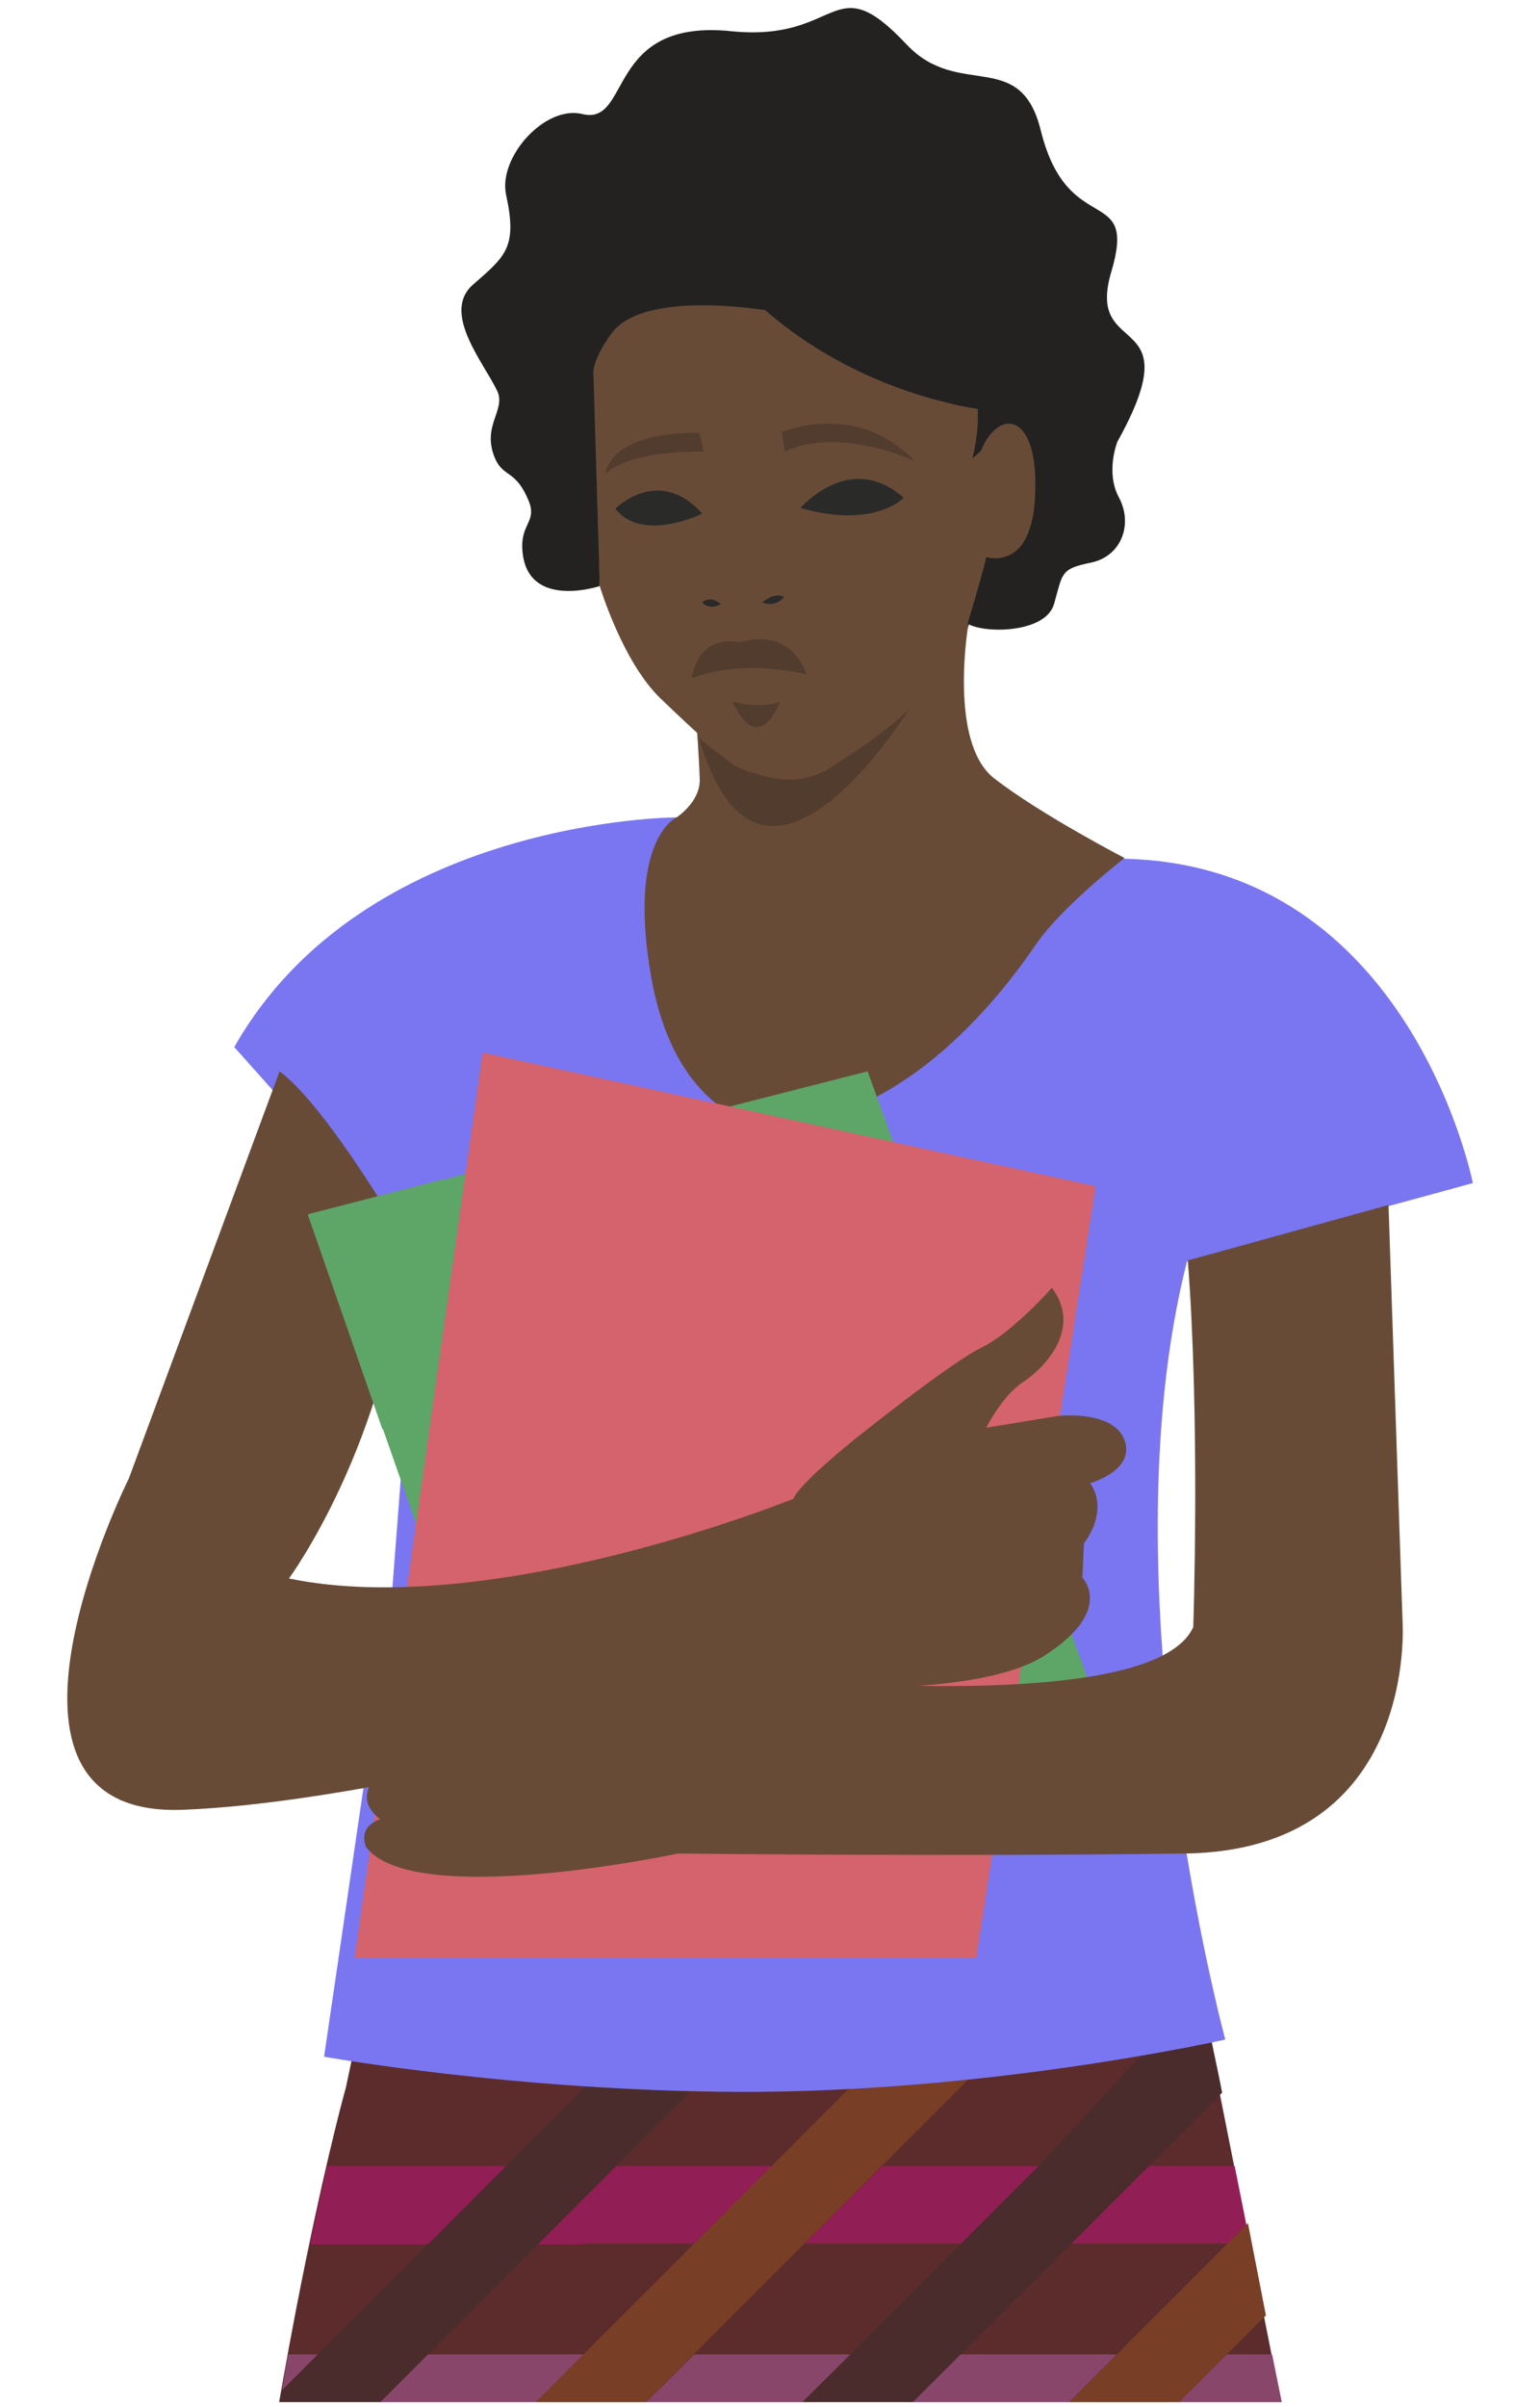 <?xml version="1.0" encoding="utf-8"?>
<!-- Generator: Adobe Illustrator 21.0.2, SVG Export Plug-In . SVG Version: 6.00 Build 0)  -->
<svg version="1.1" id="Vrstva_1" xmlns="http://www.w3.org/2000/svg" xmlns:xlink="http://www.w3.org/1999/xlink" x="0px" y="0px"
	 viewBox="0 0 197.2 308" style="enable-background:new 0 0 197.2 308;" xml:space="preserve">
<style type="text/css">
	.st0{clip-path:url(#SVGID_2_);}
	.st1{fill:#684B37;}
	.st2{fill:#2A2A2D;}
	.st3{fill:#5C2C2C;}
	.st4{fill:none;}
	.st5{fill:#911E54;}
	.st6{fill:#89466B;}
	.st7{fill:#4A2C2C;}
	.st8{fill:#793E26;}
	.st9{fill:#7A76F1;}
	.st10{fill:#523C2E;}
	.st11{fill:#232221;}
	.st12{fill:#2A2A29;}
	.st13{fill:#5EA568;}
	.st14{fill:#D4636D;}
</style>
<g>
	<defs>
		<rect id="SVGID_1_" y="-0.7" width="196.2" height="308.1"/>
	</defs>
	<clipPath id="SVGID_2_">
		<use xlink:href="#SVGID_1_"  style="overflow:visible;"/>
	</clipPath>
	<g id="FATIMA_4_" class="st0">
		<g>
			<polygon class="st1" points="62.4,552.5 67.6,613 85.7,611.3 88.5,543.3 			"/>
			<polygon class="st1" points="118.1,536.6 127.4,613 144.6,613 148.4,540.8 			"/>
			<path class="st2" d="M86.6,608.9l1.9,21.7c0,0-1.8,2.2-6.9,3.9c-4.9,1.6-10.3,8.1-15.1,16.7c0,0-2.2,2.5-4.1,3.1
				c-6.5,2.3-19.9,5.8-25.9,4c-7.7-2.3-4-12.2-4-12.2s0.8-1.5,2.6-2.8c7.2-5.2,26.3-18.8,31.4-33.2c0,0,4.6,0.4,8.9,0.5
				C79.8,610.8,86.6,608.9,86.6,608.9z"/>
			<path class="st2" d="M145.7,610.2l2.1,21.8c0,0-0.4,1.2-1.4,2.8c-1.5,2.3-4.2,6.5-8.9,18.1c0,0-1,1.9-1.8,2.5
				c-3.5,2.8-13.1,8.7-24.4,8.7c-6.9,0-8.9-3.7-10.1-6.8c-0.7-1.9,1.1-5.1,1.1-5.1s23.8-21.1,23.7-43.2c0,0,6.1,1.8,10,2.1
				C140,611.4,145.7,610.2,145.7,610.2z"/>
		</g>
		<path class="st3" d="M96.1,566.7c-19.1,8.8-65.6-1.6-65.6-1.6c-20.9-174.9,13.8-298,13.8-298l3.7-17.4l90.4-31.5l16.4,42.7
			l11.3,56.9c0,0,4.8,19.7,8.3,71.9c3,45.2,0,180.1,0,180.1s-35.4,7.2-51.3,0C102.5,560.5,96.1,566.7,96.1,566.7z"/>
		<g>
			<polygon class="st4" points="153,359.5 133,359.5 118.9,373.6 138.9,373.6 			"/>
			<polygon class="st4" points="164.7,552.5 144.7,552.5 130.6,566.6 150.6,566.6 			"/>
			<polygon class="st4" points="128.9,383.6 108.9,383.6 94.7,397.8 114.8,397.8 			"/>
			<polygon class="st4" points="80.7,431.9 60.6,431.9 46.5,446 66.5,446 			"/>
			<polygon class="st4" points="154.8,528.3 134.7,528.3 120.6,542.5 140.6,542.5 			"/>
			<polygon class="st4" points="104.8,407.7 84.8,407.7 70.6,421.9 90.6,421.9 			"/>
			<polygon class="st4" points="163,383.6 143,383.6 128.9,397.8 148.9,397.8 			"/>
			<polygon class="st4" points="157.2,287.1 137.2,287.1 123,301.3 143,301.3 			"/>
			<polygon class="st4" points="60.7,383.6 40.7,383.6 26.5,397.8 46.5,397.8 			"/>
			<polygon class="st4" points="74.8,335.4 54.8,335.4 40.6,349.5 60.7,349.5 			"/>
			<polygon class="st4" points="143,335.4 123,335.4 108.9,349.5 128.9,349.5 			"/>
			<polygon class="st4" points="84.8,359.5 64.8,359.5 50.6,373.6 70.6,373.6 			"/>
			<polygon class="st4" points="133.1,311.2 113,311.2 98.9,325.4 118.9,325.4 			"/>
			<polygon class="st4" points="123.1,287.1 103,287.1 88.9,301.3 108.9,301.3 			"/>
			<polygon class="st4" points="70.7,407.7 50.7,407.7 36.5,421.9 56.5,421.9 			"/>
			<polygon class="st4" points="88.9,287.1 68.9,287.1 54.8,301.3 74.8,301.3 			"/>
			<polygon class="st4" points="94.8,383.6 74.8,383.6 60.6,397.8 80.6,397.8 			"/>
			<polygon class="st4" points="118.9,359.5 98.9,359.5 84.7,373.6 104.8,373.6 			"/>
			<polygon class="st4" points="98.9,311.2 78.9,311.2 64.8,325.4 84.8,325.4 			"/>
			<polygon class="st4" points="108.9,335.4 88.9,335.4 74.8,349.5 94.8,349.5 			"/>
			<polygon class="st4" points="158.9,456 138.9,456 124.7,470.1 144.7,470.1 			"/>
			<polygon class="st4" points="120.6,528.3 100.6,528.3 86.5,542.5 106.5,542.5 			"/>
			<polygon class="st4" points="76.5,504.2 56.5,504.2 42.4,518.4 62.4,518.4 			"/>
			<polygon class="st4" points="96.5,552.5 76.5,552.5 62.3,566.6 82.4,566.6 			"/>
			<polygon class="st4" points="168.9,480.1 148.9,480.1 134.7,494.3 154.7,494.3 			"/>
			<polygon class="st4" points="100.7,480.1 80.6,480.1 66.5,494.3 86.5,494.3 			"/>
			<polygon class="st4" points="138.9,407.7 118.9,407.7 104.7,421.9 124.7,421.9 			"/>
			<polygon class="st4" points="144.8,504.2 124.7,504.2 110.6,518.4 130.6,518.4 			"/>
			<polygon class="st4" points="110.6,504.2 90.6,504.2 76.5,518.4 96.5,518.4 			"/>
			<polygon class="st4" points="134.8,480.1 114.7,480.1 100.6,494.3 120.6,494.3 			"/>
			<polygon class="st4" points="86.5,528.3 66.5,528.3 52.3,542.5 72.4,542.5 			"/>
			<polygon class="st4" points="90.7,456 70.6,456 56.5,470.1 76.5,470.1 			"/>
			<polygon class="st4" points="66.5,480.1 46.5,480.1 32.4,494.3 52.4,494.3 			"/>
			<polygon class="st4" points="114.8,431.9 94.8,431.9 80.6,446 100.6,446 			"/>
			<polygon class="st4" points="148.9,431.9 128.9,431.9 114.7,446 134.7,446 			"/>
			<polygon class="st4" points="124.8,456 104.8,456 90.6,470.1 110.6,470.1 			"/>
			<polygon class="st4" points="173,407.7 153,407.7 138.8,421.9 158.9,421.9 			"/>
			<polygon class="st5" points="68.9,287.1 88.9,287.1 98.9,277.2 78.9,277.2 			"/>
			<polygon class="st5" points="103,287.1 123.1,287.1 133,277.2 113,277.2 			"/>
			<polygon class="st5" points="137.2,287.1 157.2,287.1 159.6,284.7 158.1,277.2 147.1,277.2 			"/>
			<path class="st5" d="M84.8,277.2H41.9c-0.6,2.8-1.4,6.1-2.2,10h35.1L84.8,277.2z"/>
			<polygon class="st6" points="74.8,301.3 54.8,301.3 44.8,311.2 64.8,311.2 			"/>
			<polygon class="st6" points="147.1,311.2 164.9,311.2 162.9,301.3 157.1,301.3 			"/>
			<path class="st6" d="M36.9,301.3c-0.3,1.5-0.5,3-0.8,4.6l4.6-4.6H36.9z"/>
			<polygon class="st6" points="143,301.3 123,301.3 113,311.2 133.1,311.2 			"/>
			<polygon class="st6" points="108.9,301.3 88.9,301.3 78.9,311.2 98.9,311.2 			"/>
			<polygon class="st5" points="118.9,325.4 98.9,325.4 88.9,335.4 108.9,335.4 			"/>
			<path class="st5" d="M157.1,335.4h12.1c-0.6-4.1-1.1-7.4-1.5-10h-0.6L157.1,335.4z"/>
			<polygon class="st5" points="123,335.4 143,335.4 153,325.4 133,325.4 			"/>
			<path class="st5" d="M50.7,325.4H32.9c-0.5,3.2-0.9,6.5-1.4,10h9.2L50.7,325.4z"/>
			<polygon class="st5" points="84.8,325.4 64.8,325.4 54.8,335.4 74.8,335.4 			"/>
			<polygon class="st6" points="133,359.5 153,359.5 163,349.5 143,349.5 			"/>
			<polygon class="st6" points="60.7,349.5 40.6,349.5 30.7,359.5 50.7,359.5 			"/>
			<path class="st6" d="M172,359.5c-0.2-1.5-0.3-3-0.5-4.5l-4.5,4.5H172z"/>
			<polygon class="st6" points="128.9,349.5 108.9,349.5 98.9,359.5 118.9,359.5 			"/>
			<polygon class="st6" points="94.8,349.5 74.8,349.5 64.8,359.5 84.8,359.5 			"/>
			<polygon class="st5" points="138.9,373.6 118.9,373.6 108.9,383.6 128.9,383.6 			"/>
			<path class="st5" d="M36.5,373.6h-9.2c-0.3,3.3-0.6,6.6-0.8,10h0.1L36.5,373.6z"/>
			<polygon class="st5" points="70.6,373.6 50.6,373.6 40.7,383.6 60.7,383.6 			"/>
			<polygon class="st5" points="143,383.6 163,383.6 173,373.6 153,373.6 			"/>
			<polygon class="st5" points="104.8,373.6 84.7,373.6 74.8,383.6 94.8,383.6 			"/>
			<polygon class="st6" points="148.9,397.8 128.9,397.8 118.9,407.7 138.9,407.7 			"/>
			<path class="st6" d="M153,407.7h20l2.2-2.2c-0.1-2.7-0.2-5.3-0.3-7.8h-12L153,407.7z"/>
			<polygon class="st6" points="114.8,397.8 94.7,397.8 84.8,407.7 104.8,407.7 			"/>
			<path class="st6" d="M46.5,397.8h-20l-1.1,1.1c-0.2,2.9-0.3,5.9-0.5,8.9h11.6L46.5,397.8z"/>
			<polygon class="st6" points="80.6,397.8 60.6,397.8 50.7,407.7 70.7,407.7 			"/>
			<polygon class="st5" points="124.7,421.9 104.7,421.9 94.8,431.9 114.8,431.9 			"/>
			<polygon class="st5" points="90.6,421.9 70.6,421.9 60.6,431.9 80.7,431.9 			"/>
			<polygon class="st5" points="158.9,421.9 138.8,421.9 128.9,431.9 148.9,431.9 			"/>
			<polygon class="st5" points="56.5,421.9 36.5,421.9 26.5,431.9 46.6,431.9 			"/>
			<path class="st5" d="M163,431.9h12.7c0-3.4-0.1-6.7-0.1-10H173L163,431.9z"/>
			<polygon class="st6" points="100.6,446 80.6,446 70.6,456 90.7,456 			"/>
			<polygon class="st6" points="138.9,456 158.9,456 168.9,446 148.8,446 			"/>
			<path class="st6" d="M32.4,446h-8.5c0,2.8,0,5.7,0,8.5L32.4,446z"/>
			<polygon class="st6" points="66.5,446 46.5,446 36.5,456 56.5,456 			"/>
			<path class="st6" d="M175.8,456c0-1,0-1.9,0-2.9L173,456H175.8z"/>
			<polygon class="st6" points="134.7,446 114.7,446 104.8,456 124.8,456 			"/>
			<path class="st5" d="M148.9,480.1h20l6.9-6.9c0-1,0-2,0-3h-17L148.9,480.1z"/>
			<polygon class="st5" points="144.7,470.1 124.7,470.1 114.7,480.1 134.8,480.1 			"/>
			<polygon class="st5" points="110.6,470.1 90.6,470.1 80.6,480.1 100.7,480.1 			"/>
			<path class="st5" d="M42.4,470.1H24c0.1,3.3,0.1,6.6,0.2,10h8.2L42.4,470.1z"/>
			<polygon class="st5" points="76.5,470.1 56.5,470.1 46.5,480.1 66.5,480.1 			"/>
			<polygon class="st6" points="120.6,494.3 100.6,494.3 90.6,504.2 110.6,504.2 			"/>
			<polygon class="st6" points="154.7,494.3 134.7,494.3 124.7,504.2 144.8,504.2 			"/>
			<polygon class="st6" points="86.5,494.3 66.5,494.3 56.5,504.2 76.5,504.2 			"/>
			<path class="st6" d="M52.4,494.3h-20l-7.2,7.2c0,0.9,0.1,1.8,0.1,2.7h17.1L52.4,494.3z"/>
			<path class="st6" d="M158.9,504.2h16.7c0-3.3,0.1-6.6,0.1-10h-6.8L158.9,504.2z"/>
			<polygon class="st5" points="62.4,518.4 42.4,518.4 32.4,528.3 52.4,528.3 			"/>
			<polygon class="st5" points="96.5,518.4 76.5,518.4 66.5,528.3 86.5,528.3 			"/>
			<polygon class="st5" points="130.6,518.4 110.6,518.4 100.6,528.3 120.6,528.3 			"/>
			<path class="st5" d="M168.8,528.3h6.4c0-2.1,0.1-4.3,0.1-6.5L168.8,528.3z"/>
			<path class="st5" d="M26.1,518.4c0,0.7,0.1,1.3,0.1,2l2-2H26.1z"/>
			<polygon class="st5" points="134.7,528.3 154.8,528.3 164.7,518.4 144.7,518.4 			"/>
			<polygon class="st6" points="144.7,552.5 164.7,552.5 174.7,542.5 154.7,542.5 			"/>
			<polygon class="st6" points="72.4,542.5 52.3,542.5 42.4,552.5 62.4,552.5 			"/>
			<path class="st6" d="M38.2,542.5H28.1c0.3,3,0.6,6.1,0.9,9.2L38.2,542.5z"/>
			<polygon class="st6" points="140.6,542.5 120.6,542.5 110.6,552.5 130.6,552.5 			"/>
			<polygon class="st6" points="106.5,542.5 86.5,542.5 76.5,552.5 96.5,552.5 			"/>
			<path class="st5" d="M38.4,566.6c2.4,0.4,5.3,0.9,8.5,1.4l1.4-1.4H38.4z"/>
			<path class="st5" d="M159.2,572.1c8.7-0.9,15.3-2.3,15.3-2.3s0-1.1,0.1-3.2h-9.9L159.2,572.1z"/>
			<path class="st5" d="M150.6,566.6h-20l-4.3,4.3c5.1,1.6,11.5,2.1,18,2.1L150.6,566.6z"/>
			<path class="st5" d="M114.9,566.6c0.4,0.1,0.8,0.3,1.2,0.4l0.4-0.4H114.9z"/>
			<path class="st5" d="M62.3,566.6l-2.9,2.9c6.4,0.6,13.2,0.9,19.4,0.6l3.5-3.5H62.3z"/>
			<path class="st7" d="M36.1,305.9c-0.9,5.2-1.8,10.8-2.8,16.9l11.5-11.5l10-10l14.2-14.2l10-10l58.6-58.6l-21.6,7.5l-51,51l-10,10
				l-14.2,14.2L36.1,305.9z"/>
			<path class="st8" d="M88.9,287.1l-14.2,14.2l-10,10l-14.2,14.2l-10,10l-10.5,10.5c-0.6,5.1-1.2,10.4-1.8,15.9l2.3-2.3l10-10
				l14.2-14.2l10-10l14.2-14.2l10-10l14.2-14.2l10-10l34.4-34.4l-3.8-10.3l-44.7,44.7L88.9,287.1z"/>
			<path class="st7" d="M123.1,287.1l-14.2,14.2l-10,10l-14.2,14.2l-10,10l-14.2,14.2l-10,10l-14.2,14.2l-10,10l-0.1,0.1
				c-0.4,4.9-0.7,9.9-1,15.1l1.1-1.1l14.2-14.2l10-10l14.2-14.2l10-10l14.2-14.2l10-10l14.2-14.2l10-10l14.2-14.2l10-10l9.2-9.2
				l-0.4-2l-2.3-11L133,277.2L123.1,287.1z"/>
			<path class="st8" d="M143,301.3l-10,10l-14.2,14.2l-10,10l-14.2,14.2l-10,10l-14.2,14.2l-10,10l-14.2,14.2l-10,10l-12.1,12.1
				c-0.2,4.7-0.3,9.6-0.4,14.5l2.5-2.5l10-10l14.2-14.2l10-10l14.2-14.2l10-10l14.2-14.2l10-10l14.2-14.2l10-10l14.2-14.2l10-10
				l4.9-4.9l-2.3-11.8l-2.5,2.5L143,301.3z"/>
			<path class="st7" d="M143,335.4l-14.2,14.2l-10,10l-14.2,14.2l-10,10l-14.2,14.2l-10,10l-14.2,14.2l-10,10L32.4,446l-8.5,8.5
				c0,4.6,0,9.2,0.1,14L36.5,456l10-10l14.2-14.2l10-10l14.2-14.2l10-10l14.2-14.2l10-10l14.2-14.2l10-10l14.2-14.2l10-10l0.5-0.5
				c-0.8-4.9-1.4-7.1-1.4-7.1l-0.9-4.7L153,325.4L143,335.4z"/>
			<path class="st8" d="M153,359.5l-14.2,14.2l-10,10l-14.2,14.2l-10,10l-14.2,14.2l-10,10L66.5,446l-10,10l-14.2,14.2l-10,10
				l-7.9,7.9c0.2,4.4,0.4,8.9,0.6,13.5l7.2-7.2l14.2-14.2l10-10L70.6,456l10-10l14.2-14.2l10-10l14.2-14.2l10-10l14.2-14.2l10-10
				l14.2-14.2l4.5-4.5c-0.5-4.7-1-8.9-1.4-12.6l-7.1,7.1L153,359.5z"/>
			<path class="st7" d="M163,383.6l-14.2,14.2l-10,10l-14.2,14.2l-10,10L100.6,446l-10,10l-14.2,14.2l-10,10l-14.2,14.2l-10,10
				l-14.2,14.2l-2,2c0.3,4.3,0.6,8.7,1,13.1l5.1-5.1l10-10l14.2-14.2l10-10l14.2-14.2l10-10l14.2-14.2l10-10l14.2-14.2l10-10
				l14.2-14.2l10-10l11.3-11.3c-0.3-4.6-0.7-9-1-13.1l-0.3,0.3L163,383.6z"/>
			<path class="st8" d="M158.9,421.9l-10,10L134.7,446l-10,10l-14.2,14.2l-10,10l-14.2,14.2l-10,10l-14.2,14.2l-10,10l-14.2,14.2
				l-9.2,9.2c0.4,4,0.9,7.9,1.3,12l0.4,0.4l11.6-11.6l10-10l14.2-14.2l10-10l14.2-14.2l10-10l14.2-14.2l10-10l14.2-14.2l10-10
				l14.2-14.2l10-10l2.6-2.6c-0.1-4.9-0.2-9.5-0.3-13.8l-2.2,2.2L158.9,421.9z"/>
			<path class="st7" d="M158.9,456l-14.2,14.2l-10,10l-14.2,14.2l-10,10l-14.2,14.2l-10,10l-14.2,14.2l-10,10l-14.2,14.2l-1.4,1.4
				c3.8,0.6,8.1,1.1,12.6,1.5l2.9-2.9l14.2-14.2l10-10l14.2-14.2l10-10l14.2-14.2l10-10l14.2-14.2l10-10L173,456l2.9-2.9
				c0-4.8,0-9.5-0.1-14l-6.9,6.9L158.9,456z"/>
			<path class="st8" d="M168.9,480.1l-14.2,14.2l-10,10l-14.2,14.2l-10,10l-14.2,14.2l-10,10l-14.2,14.2l-3.5,3.5
				c6.6-0.3,12.7-1.3,17.3-3.4c0,0,0.3-0.2,0.8-0.6l13.7-13.7l10-10l14.2-14.2l10-10l14.2-14.2l10-10l6.9-6.9
				c0-4.7,0.1-9.4,0.1-14.2L168.9,480.1z"/>
			<path class="st7" d="M154.8,528.3l-14.2,14.2l-10,10l-14.2,14.2l-0.4,0.4c2.2,0.7,4.5,1.7,7.1,2.8c0.9,0.4,2,0.8,3,1.1l4.3-4.3
				l14.2-14.2l10-10l14.2-14.2l6.5-6.5c0.1-4.6,0.1-9.4,0.2-14.3l-10.8,10.8L154.8,528.3z"/>
			<path class="st8" d="M164.7,552.5l-14.2,14.2l-6.4,6.4c5.2,0,10.4-0.4,15-0.9l5.5-5.5l10.1-10.1c0.1-4,0.2-8.9,0.3-14.3l-0.3,0.3
				L164.7,552.5z"/>
		</g>
		<path class="st9" d="M86.6,104.6c0,0-40,0.1-56.6,29.4l20.8,23.3c0,0-3.6,22.5,0.7,29.6l-1.3,16.9l-8.7,59.4
			c0,0,24.6,4.4,53.2,4.5c32.2,0.1,62.2-6.7,62.2-6.7s-15.6-57.5-4.9-99.6l36.6-10c0,0-8-40.6-44.5-41.5S86.6,104.6,86.6,104.6z"/>
		<path class="st1" d="M124,79.9c0,0-2.6,15.1,3.3,19.7s16.7,10.2,16.7,10.2s-8,6.2-11.3,11s-16.7,23.8-35.3,23.2
			c0,0-10.9-1.4-14-18.9s3.1-20.4,3.1-20.4s3.2-2,3.1-5c-0.1-3-0.4-6.9-0.4-6.9L124,79.9z"/>
		<path class="st10" d="M89.5,94.4c0,0,8.6,8.5,16.4,4.1c0,0,6.8-4.1,10.5-7.7C116.3,90.8,97.4,121.8,89.5,94.4z"/>
		<g>
			<g>
				<g>
					<circle class="st1" cx="103.3" cy="48.3" r="28"/>
					<path class="st1" d="M75.6,52.5L76.8,75c0,0,2.9,9.7,7.8,14.4c4.9,4.7,8.3,7.7,8.3,7.7s3.9,4,12.1,1.1
						c7.2-2.6,13.5-9.6,13.5-9.6s5.5-4.3,8-16.8c0,0,5.9,1,6.7-9.6c0.9-11.6-2.3-11.1-4.9-12.4C125.7,48.6,75.6,52.5,75.6,52.5z"/>
				</g>
				<path class="st11" d="M76.8,75c0,0-9.3,3.1-9.9-4.5c-0.3-3.5,1.9-3.7,0.8-6.4c-1.6-3.9-3.1-3-4.2-5.2c-2-4.3,1.3-6.3,0.2-8.8
					c-1.6-3.5-7.3-10.1-3.1-13.7c4.1-3.6,5.7-4.7,4.2-11.5c-1-4.8,5-11.5,9.8-10.3c6.3,1.5,2.9-12.3,19.1-10.6
					c14.1,1.4,12.8-8.5,22.4,1.7c6.7,7.1,14.6,0.3,17.2,11.1c3.5,13.9,12.4,6.6,9,18c-3.4,11.4,10.4,4.4,0.8,21.7
					c0,0-1.6,3.9,0.2,7.2c1.8,3.4,0.3,7.5-3.6,8.3c-3.9,0.8-3.6,1.3-4.7,5.2c-1,3.9-9.1,3.9-11.1,2.6c0,0,1.8-5.9,2.4-8.5
					c0,0,5.6,1.8,6.2-7.2c0.8-11.2-4.5-12.2-6.9-6.4l-1.1,1c0,0,2.3-8.2-1.3-11.8c-3.6-3.6-9.8-4.6-11.8-9.2
					C109.4,33,99.9,40,99.9,40s-17.4-3.4-21.7,2.8c-2.7,3.8-2.2,5.4-2.2,5.4L76.8,75z"/>
				<path class="st11" d="M93,34.5c0,0,9.4,13.1,30.3,17.5s-5.1-23.9-5.1-23.9L93,34.5z"/>
			</g>
			<g>
				<path class="st10" d="M77.5,60.7c0,0,2.3-3,12.6-2.9l-0.5-2.4C89.5,55.4,78.6,54.9,77.5,60.7z"/>
				<path class="st10" d="M100.5,57.8l-0.4-2.5c0,0,9.6-4.2,17.1,3.8C117.3,59,107.5,54.5,100.5,57.8z"/>
				<path class="st12" d="M78.8,65.1c0,0,5.5-5.6,11.1,0.6C89.9,65.8,82.2,69.5,78.8,65.1z"/>
				<path class="st12" d="M102.5,65c0,0,6.4-7.4,13.2-1.3C115.7,63.8,111.8,67.7,102.5,65z"/>
				<path class="st12" d="M97.6,77.1c0,0,1.5-1.4,2.8-0.7C100.4,76.4,99.4,77.8,97.6,77.1z"/>
				<path class="st12" d="M89.9,77.1c0,0,1-1,2.4,0.2C92.3,77.3,91,78.2,89.9,77.1z"/>
				<path class="st10" d="M88.6,86.8c0,0,0.6-5.7,6.2-4.6c0,0,6.1-2.3,8.5,4.1C103.3,86.3,95.3,84.2,88.6,86.8z"/>
				<path class="st10" d="M93.8,89.8c0,0,3.5,1,6.1,0C99.9,89.8,97.2,97.1,93.8,89.8z"/>
			</g>
		</g>
		<polygon class="st13" points="69.1,240.1 39.4,155.4 111.1,137.1 144.1,228.1 		"/>
		<polygon class="st14" points="61.8,134.7 45.4,250.6 125,250.6 140.3,151.8 		"/>
		<path class="st1" d="M35.8,137.1l-19.3,52.1c0,0-21.7,43.5,6.9,42.4s77.3-15.9,77.3-15.9s24,1.9,33-3.8c9.1-5.8,4.9-10,4.9-10
			l0.2-4.4c0,0,3.3-4,0.8-7.7c0,0,5.8-1.6,4.4-5.5c-1.4-3.9-8.5-3.1-8.5-3.1l-9.2,1.5c0,0,2-4.1,4.8-5.9c2.7-1.8,7.5-6.8,3.6-12
			c0,0-5,5.7-9.1,7.7c-4.1,2-16.3,11.8-16.3,11.8s-7.1,5.7-7.7,7.5c0,0-38.5,15.6-64.6,10.2c0,0,12.9-17.5,15-43.1
			C51.9,159,42.1,141.8,35.8,137.1z"/>
		<path class="st1" d="M177.8,154.2l1.8,53.3c0,0,2.1,29.3-27.9,29.7s-64.9,0-64.9,0s-33.7,7.2-39.9-0.8c0,0-1.3-2.5,1.8-3.6
			c0,0-3.2-2-0.9-5c2.3-3.1,14.4-9.2,14.4-9.2l24.1-5c0,0,60.8,7.5,66.5-5.4c0,0,0.9-26.3-0.7-46.9L177.8,154.2z"/>
		<polygon class="st13" points="56.8,150.9 39.4,155.4 49,183 		"/>
	</g>
</g>
</svg>
